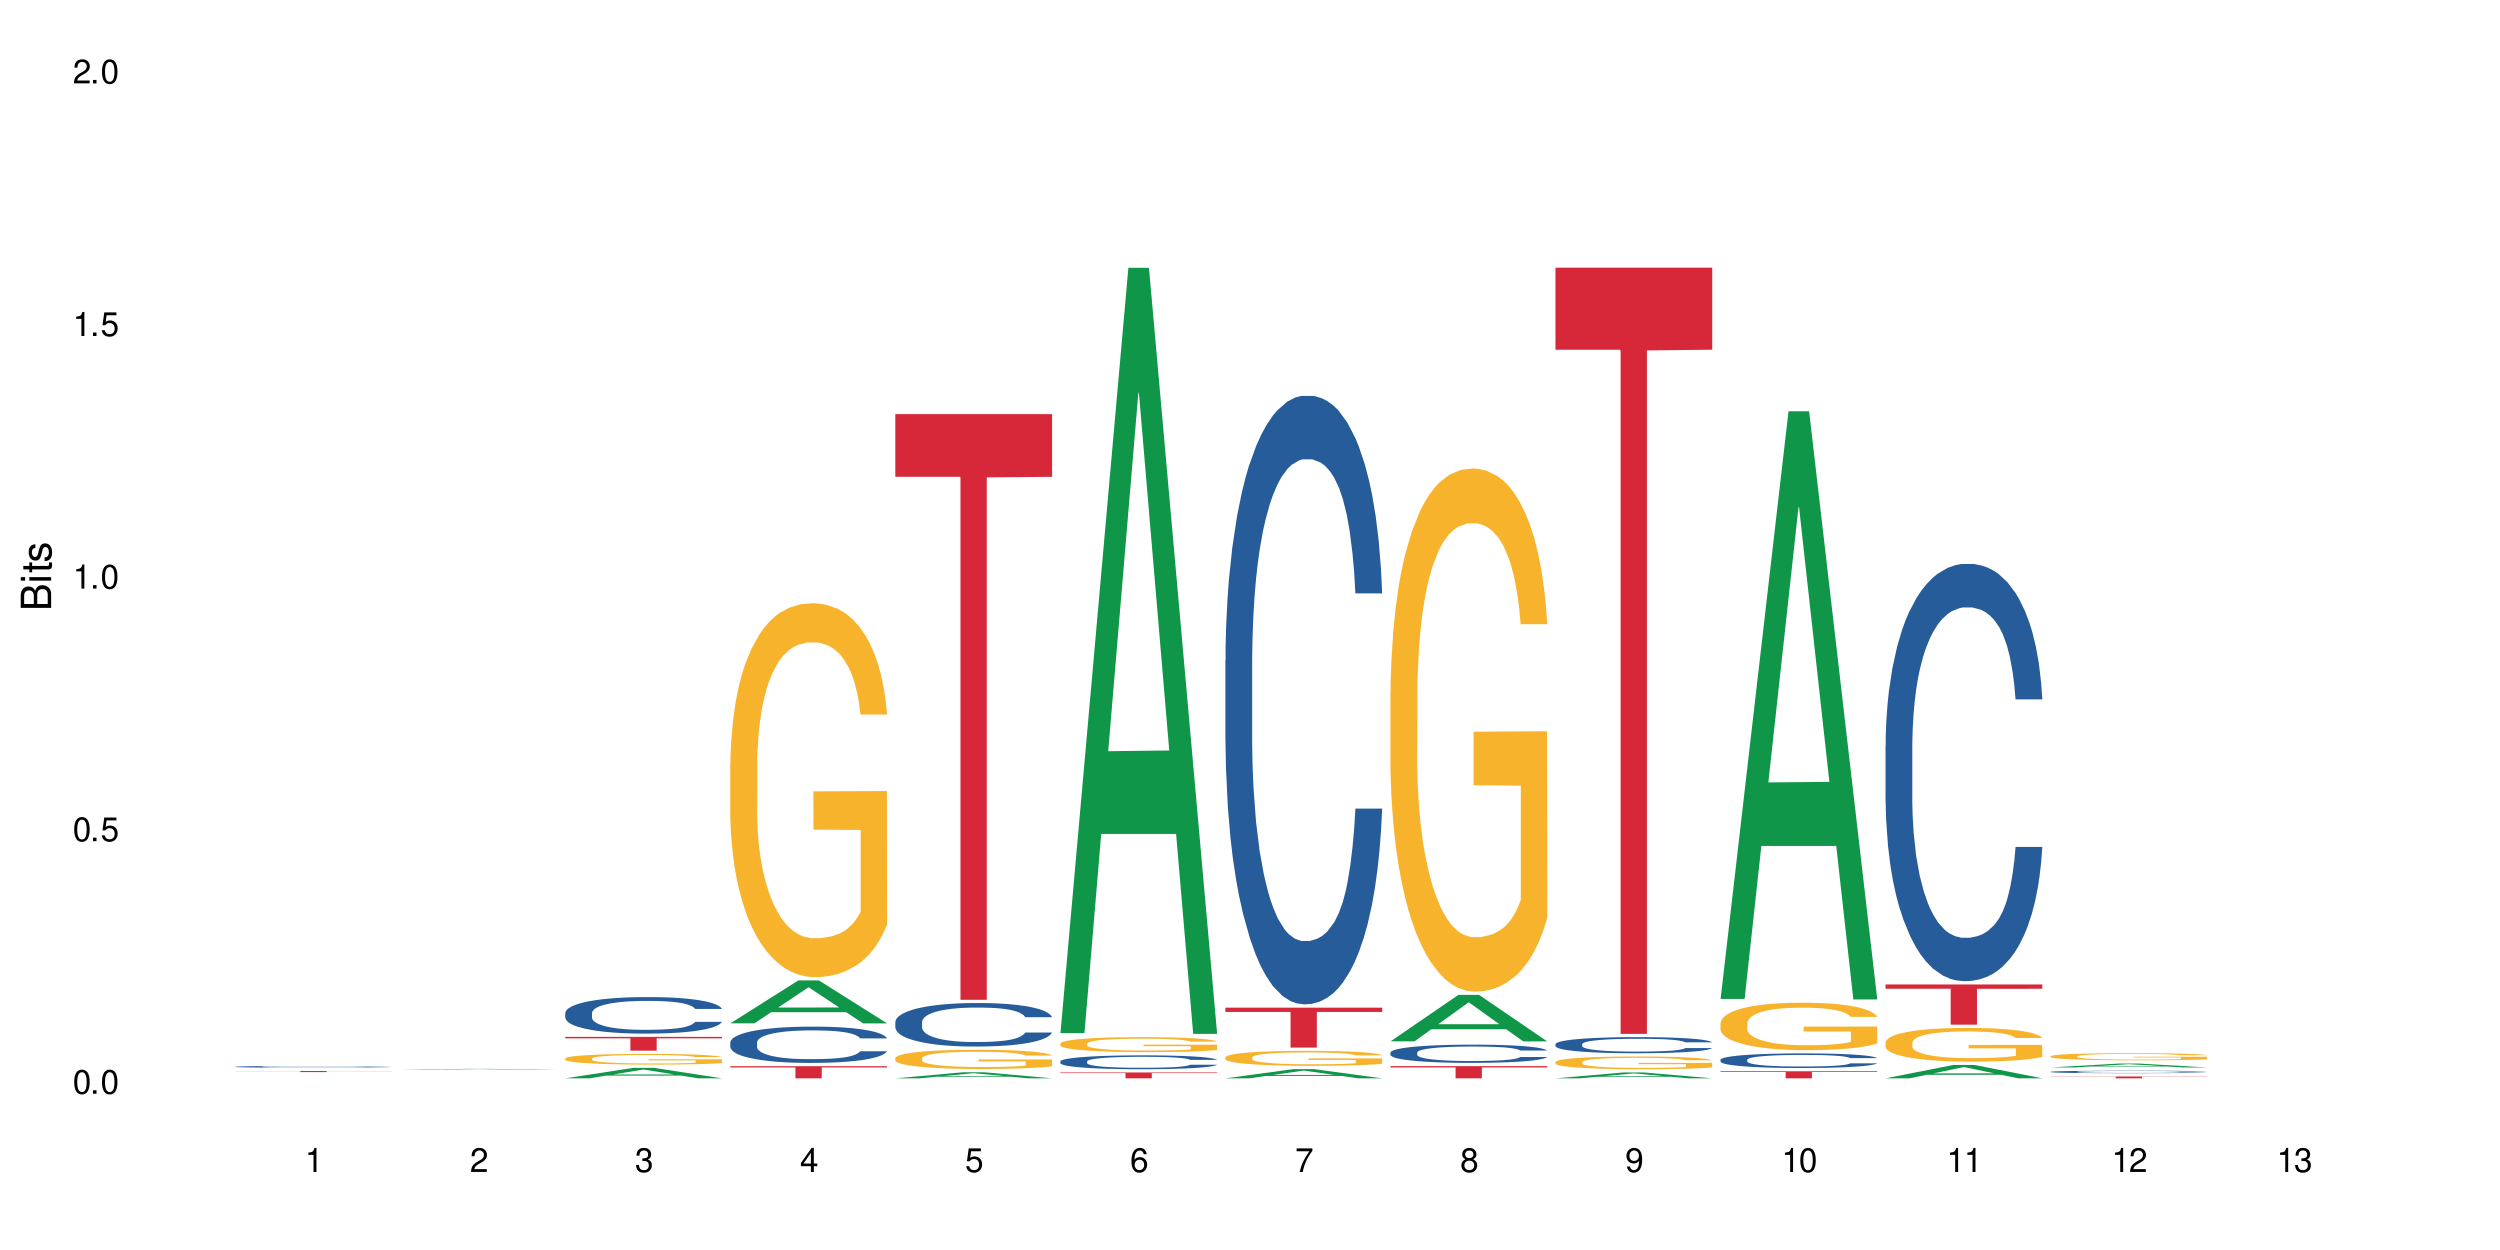 <?xml version="1.0" encoding="UTF-8"?>
<svg xmlns="http://www.w3.org/2000/svg" xmlns:xlink="http://www.w3.org/1999/xlink" width="720" height="360" viewBox="0 0 720 360">
<defs>
<g>
<g id="glyph-0-0">
</g>
<g id="glyph-0-1">
<path d="M 2.641 -6.938 C 2 -6.938 1.422 -6.656 1.078 -6.172 C 0.641 -5.562 0.406 -4.641 0.406 -3.359 C 0.406 -1.016 1.188 0.219 2.641 0.219 C 4.078 0.219 4.859 -1.016 4.859 -3.297 C 4.859 -4.641 4.656 -5.547 4.203 -6.172 C 3.844 -6.656 3.281 -6.938 2.641 -6.938 Z M 2.641 -6.188 C 3.547 -6.188 4 -5.25 4 -3.375 C 4 -1.406 3.562 -0.484 2.625 -0.484 C 1.734 -0.484 1.281 -1.438 1.281 -3.344 C 1.281 -5.25 1.734 -6.188 2.641 -6.188 Z M 2.641 -6.188 "/>
</g>
<g id="glyph-0-2">
<path d="M 1.828 -1 L 0.828 -1 L 0.828 0 L 1.828 0 Z M 1.828 -1 "/>
</g>
<g id="glyph-0-3">
<path d="M 4.562 -6.797 L 1.062 -6.797 L 0.547 -3.094 L 1.328 -3.094 C 1.719 -3.562 2.047 -3.734 2.578 -3.734 C 3.484 -3.734 4.062 -3.109 4.062 -2.094 C 4.062 -1.125 3.484 -0.531 2.578 -0.531 C 1.828 -0.531 1.375 -0.906 1.188 -1.672 L 0.328 -1.672 C 0.453 -1.109 0.547 -0.844 0.75 -0.594 C 1.125 -0.078 1.828 0.219 2.594 0.219 C 3.969 0.219 4.922 -0.781 4.922 -2.219 C 4.922 -3.562 4.031 -4.484 2.719 -4.484 C 2.25 -4.484 1.859 -4.359 1.469 -4.062 L 1.734 -5.969 L 4.562 -5.969 Z M 4.562 -6.797 "/>
</g>
<g id="glyph-0-4">
<path d="M 2.484 -4.938 L 2.484 0 L 3.328 0 L 3.328 -6.938 L 2.766 -6.938 C 2.469 -5.875 2.281 -5.734 0.984 -5.562 L 0.984 -4.938 Z M 2.484 -4.938 "/>
</g>
<g id="glyph-0-5">
<path d="M 4.859 -0.828 L 1.281 -0.828 C 1.359 -1.406 1.672 -1.781 2.5 -2.281 L 3.469 -2.828 C 4.406 -3.344 4.906 -4.062 4.906 -4.906 C 4.906 -5.484 4.672 -6.031 4.266 -6.406 C 3.859 -6.766 3.375 -6.938 2.719 -6.938 C 1.859 -6.938 1.219 -6.625 0.844 -6.031 C 0.609 -5.672 0.5 -5.234 0.484 -4.531 L 1.328 -4.531 C 1.359 -5.016 1.406 -5.281 1.531 -5.516 C 1.75 -5.938 2.188 -6.203 2.703 -6.203 C 3.469 -6.203 4.031 -5.641 4.031 -4.891 C 4.031 -4.344 3.719 -3.859 3.125 -3.516 L 2.234 -3 C 0.812 -2.172 0.406 -1.531 0.328 -0.016 L 4.859 -0.016 Z M 4.859 -0.828 "/>
</g>
<g id="glyph-0-6">
<path d="M 2.125 -3.188 L 2.578 -3.188 C 3.5 -3.188 3.984 -2.766 3.984 -1.922 C 3.984 -1.062 3.469 -0.531 2.594 -0.531 C 1.656 -0.531 1.203 -1 1.156 -2.016 L 0.312 -2.016 C 0.344 -1.453 0.438 -1.094 0.609 -0.781 C 0.953 -0.109 1.625 0.219 2.547 0.219 C 3.953 0.219 4.859 -0.625 4.859 -1.938 C 4.859 -2.828 4.516 -3.297 3.703 -3.594 C 4.344 -3.844 4.656 -4.328 4.656 -5.031 C 4.656 -6.219 3.875 -6.938 2.578 -6.938 C 1.203 -6.938 0.484 -6.172 0.453 -4.703 L 1.297 -4.703 C 1.312 -5.125 1.344 -5.359 1.453 -5.578 C 1.641 -5.969 2.062 -6.203 2.594 -6.203 C 3.344 -6.203 3.797 -5.75 3.797 -5 C 3.797 -4.516 3.609 -4.219 3.25 -4.047 C 3.016 -3.953 2.703 -3.922 2.125 -3.906 Z M 2.125 -3.188 "/>
</g>
<g id="glyph-0-7">
<path d="M 3.141 -1.672 L 3.141 0 L 3.984 0 L 3.984 -1.672 L 4.984 -1.672 L 4.984 -2.438 L 3.984 -2.438 L 3.984 -6.938 L 3.359 -6.938 L 0.266 -2.578 L 0.266 -1.672 Z M 3.141 -2.438 L 1 -2.438 L 3.141 -5.5 Z M 3.141 -2.438 "/>
</g>
<g id="glyph-0-8">
<path d="M 4.781 -5.125 C 4.609 -6.266 3.891 -6.938 2.844 -6.938 C 2.094 -6.938 1.422 -6.578 1.031 -5.953 C 0.594 -5.266 0.406 -4.422 0.406 -3.172 C 0.406 -2 0.578 -1.25 0.984 -0.641 C 1.359 -0.078 1.953 0.219 2.703 0.219 C 3.984 0.219 4.922 -0.75 4.922 -2.094 C 4.922 -3.375 4.062 -4.281 2.844 -4.281 C 2.172 -4.281 1.641 -4.031 1.281 -3.516 C 1.281 -5.234 1.828 -6.188 2.797 -6.188 C 3.391 -6.188 3.797 -5.797 3.938 -5.125 Z M 2.734 -3.531 C 3.547 -3.531 4.062 -2.953 4.062 -2.031 C 4.062 -1.156 3.484 -0.531 2.703 -0.531 C 1.922 -0.531 1.328 -1.188 1.328 -2.078 C 1.328 -2.938 1.906 -3.531 2.734 -3.531 Z M 2.734 -3.531 "/>
</g>
<g id="glyph-0-9">
<path d="M 4.984 -6.797 L 0.438 -6.797 L 0.438 -5.969 L 4.109 -5.969 C 2.5 -3.656 1.828 -2.234 1.328 0 L 2.219 0 C 2.594 -2.172 3.453 -4.047 4.984 -6.094 Z M 4.984 -6.797 "/>
</g>
<g id="glyph-0-10">
<path d="M 3.75 -3.656 C 4.469 -4.094 4.688 -4.438 4.688 -5.078 C 4.688 -6.172 3.844 -6.938 2.641 -6.938 C 1.438 -6.938 0.594 -6.172 0.594 -5.094 C 0.594 -4.438 0.812 -4.094 1.516 -3.656 C 0.734 -3.266 0.359 -2.703 0.359 -1.922 C 0.359 -0.656 1.281 0.219 2.641 0.219 C 3.984 0.219 4.922 -0.656 4.922 -1.922 C 4.922 -2.703 4.531 -3.266 3.75 -3.656 Z M 2.641 -6.188 C 3.359 -6.188 3.812 -5.75 3.812 -5.062 C 3.812 -4.406 3.344 -3.984 2.641 -3.984 C 1.922 -3.984 1.453 -4.406 1.453 -5.078 C 1.453 -5.75 1.922 -6.188 2.641 -6.188 Z M 2.641 -3.266 C 3.484 -3.266 4.062 -2.719 4.062 -1.906 C 4.062 -1.078 3.484 -0.531 2.625 -0.531 C 1.797 -0.531 1.219 -1.094 1.219 -1.906 C 1.219 -2.719 1.781 -3.266 2.641 -3.266 Z M 2.641 -3.266 "/>
</g>
<g id="glyph-0-11">
<path d="M 0.516 -1.578 C 0.672 -0.453 1.406 0.219 2.438 0.219 C 3.188 0.219 3.859 -0.141 4.266 -0.766 C 4.688 -1.453 4.891 -2.297 4.891 -3.547 C 4.891 -4.719 4.703 -5.453 4.312 -6.078 C 3.938 -6.641 3.344 -6.938 2.594 -6.938 C 1.297 -6.938 0.359 -5.969 0.359 -4.625 C 0.359 -3.344 1.234 -2.453 2.453 -2.453 C 3.094 -2.453 3.578 -2.672 4.016 -3.203 C 4 -1.484 3.469 -0.531 2.5 -0.531 C 1.906 -0.531 1.484 -0.906 1.359 -1.578 Z M 2.578 -6.203 C 3.375 -6.203 3.969 -5.531 3.969 -4.641 C 3.969 -3.797 3.391 -3.188 2.547 -3.188 C 1.734 -3.188 1.234 -3.766 1.234 -4.688 C 1.234 -5.562 1.797 -6.203 2.578 -6.203 Z M 2.578 -6.203 "/>
</g>
<g id="glyph-1-0">
</g>
<g id="glyph-1-1">
<path d="M 0 -0.953 L 0 -4.891 C 0 -5.719 -0.234 -6.344 -0.734 -6.797 C -1.188 -7.234 -1.812 -7.469 -2.5 -7.469 C -3.547 -7.469 -4.188 -7 -4.625 -5.875 C -4.984 -6.688 -5.625 -7.094 -6.531 -7.094 C -7.172 -7.094 -7.734 -6.859 -8.141 -6.391 C -8.562 -5.922 -8.75 -5.344 -8.75 -4.5 L -8.75 -0.953 Z M -4.984 -2.062 L -7.766 -2.062 L -7.766 -4.219 C -7.766 -4.844 -7.688 -5.203 -7.453 -5.5 C -7.219 -5.812 -6.859 -5.969 -6.375 -5.969 C -5.891 -5.969 -5.531 -5.812 -5.297 -5.5 C -5.062 -5.203 -4.984 -4.844 -4.984 -4.219 Z M -0.984 -2.062 L -4 -2.062 L -4 -4.781 C -4 -5.766 -3.438 -6.359 -2.484 -6.359 C -1.547 -6.359 -0.984 -5.766 -0.984 -4.781 Z M -0.984 -2.062 "/>
</g>
<g id="glyph-1-2">
<path d="M -6.281 -1.797 L -6.281 -0.797 L 0 -0.797 L 0 -1.797 Z M -8.75 -1.797 L -8.75 -0.797 L -7.484 -0.797 L -7.484 -1.797 Z M -8.75 -1.797 "/>
</g>
<g id="glyph-1-3">
<path d="M -6.281 -3.047 L -6.281 -2.016 L -8.016 -2.016 L -8.016 -1.016 L -6.281 -1.016 L -6.281 -0.172 L -5.469 -0.172 L -5.469 -1.016 L -0.719 -1.016 C -0.078 -1.016 0.281 -1.453 0.281 -2.234 C 0.281 -2.5 0.25 -2.719 0.188 -3.047 L -0.641 -3.047 C -0.609 -2.906 -0.594 -2.766 -0.594 -2.562 C -0.594 -2.141 -0.719 -2.016 -1.156 -2.016 L -5.469 -2.016 L -5.469 -3.047 Z M -6.281 -3.047 "/>
</g>
<g id="glyph-1-4">
<path d="M -4.531 -5.25 C -5.766 -5.25 -6.469 -4.422 -6.469 -2.969 C -6.469 -1.516 -5.719 -0.562 -4.547 -0.562 C -3.562 -0.562 -3.094 -1.062 -2.734 -2.562 L -2.516 -3.484 C -2.344 -4.188 -2.094 -4.469 -1.641 -4.469 C -1.047 -4.469 -0.641 -3.875 -0.641 -3 C -0.641 -2.453 -0.797 -2 -1.062 -1.75 C -1.25 -1.594 -1.422 -1.531 -1.875 -1.469 L -1.875 -0.406 C -0.422 -0.453 0.281 -1.266 0.281 -2.922 C 0.281 -4.5 -0.5 -5.516 -1.719 -5.516 C -2.656 -5.516 -3.172 -4.984 -3.469 -3.734 L -3.703 -2.766 C -3.891 -1.953 -4.156 -1.609 -4.594 -1.609 C -5.188 -1.609 -5.547 -2.125 -5.547 -2.938 C -5.547 -3.75 -5.203 -4.172 -4.531 -4.203 Z M -4.531 -5.25 "/>
</g>
</g>
</defs>
<rect x="-72" y="-36" width="864" height="432" fill="rgb(100%, 100%, 100%)" fill-opacity="1"/>
<path fill-rule="nonzero" fill="rgb(14.51%, 36.078%, 60%)" fill-opacity="1" d="M 67.73 307.227 L 67.785 307.223 L 67.785 307.215 L 67.953 307.195 L 68.336 307.176 L 68.723 307.16 L 69.715 307.133 L 71.09 307.105 L 72.523 307.086 L 73.566 307.074 L 74.504 307.062 L 76.652 307.047 L 78.027 307.039 L 79.516 307.031 L 81.332 307.023 L 82.652 307.02 L 85.629 307.012 L 87.828 307.008 L 95.43 307.008 L 97.027 307.012 L 98.789 307.016 L 100.273 307.02 L 102.863 307.027 L 105.176 307.043 L 106.223 307.047 L 107.875 307.062 L 109.141 307.078 L 110.02 307.09 L 111.012 307.105 L 111.895 307.125 L 112.555 307.148 L 112.883 307.168 L 105.176 307.168 L 104.789 307.152 L 104.348 307.137 L 103.523 307.117 L 102.699 307.105 L 101.543 307.09 L 100.496 307.082 L 99.062 307.074 L 97.797 307.066 L 96.477 307.062 L 95.207 307.062 L 92.785 307.059 L 88.93 307.059 L 86.785 307.062 L 85.629 307.066 L 83.977 307.074 L 82.82 307.078 L 81.441 307.09 L 80.508 307.098 L 79.352 307.109 L 78.523 307.117 L 77.586 307.133 L 77.035 307.145 L 76.543 307.156 L 76.102 307.172 L 75.77 307.188 L 75.551 307.207 L 75.441 307.223 L 75.441 307.293 L 75.551 307.309 L 75.824 307.328 L 76.543 307.359 L 77.586 307.383 L 78.801 307.402 L 79.957 307.414 L 80.617 307.422 L 81.496 307.43 L 82.875 307.438 L 84.855 307.445 L 86.012 307.449 L 87.773 307.453 L 89.594 307.457 L 92.016 307.457 L 94.164 307.453 L 95.594 307.453 L 97.082 307.449 L 99.117 307.441 L 100.383 307.434 L 101.484 307.426 L 102.312 307.414 L 102.863 307.41 L 103.688 307.395 L 104.348 307.379 L 104.844 307.363 L 105.176 307.348 L 112.883 307.348 L 112.555 307.367 L 111.562 307.398 L 110.793 307.414 L 109.91 307.426 L 108.645 307.441 L 107.598 307.453 L 106.223 307.465 L 104.957 307.473 L 103.578 307.48 L 101.543 307.492 L 100.219 307.496 L 98.789 307.5 L 97.082 307.504 L 94.934 307.508 L 86.453 307.508 L 84.195 307.5 L 81.387 307.492 L 79.352 307.484 L 77.754 307.477 L 76.375 307.469 L 74.836 307.453 L 72.852 307.434 L 71.641 307.418 L 70.816 307.406 L 69.879 307.387 L 69.219 307.371 L 68.445 307.348 L 67.895 307.312 L 67.73 307.289 Z M 67.73 307.227 "/>
<path fill-rule="nonzero" fill="rgb(83.922%, 15.686%, 22.353%)" fill-opacity="1" d="M 67.73 308.445 L 112.883 308.445 L 112.883 308.48 L 94.066 308.48 L 94.066 308.762 L 86.496 308.762 L 86.496 308.48 L 67.73 308.48 Z M 67.73 308.445 "/>
<path fill-rule="nonzero" fill="rgb(6.275%, 58.824%, 28.235%)" fill-opacity="1" d="M 115.262 308.102 L 115.309 308.102 L 134.848 307.832 L 140.781 307.832 L 160.414 308.102 L 153.516 308.102 L 148.598 308.031 L 127.031 308.031 L 122.207 308.102 L 115.262 308.102 L 129.105 308.004 L 146.617 308 L 137.887 307.875 L 137.789 307.875 L 137.691 307.879 L 129.059 308 L 129.105 308.004 Z M 115.262 308.102 "/>
<path fill-rule="nonzero" fill="rgb(6.275%, 58.824%, 28.235%)" fill-opacity="1" d="M 162.793 310.555 L 162.84 310.555 L 182.379 307.543 L 188.312 307.543 L 207.945 310.559 L 201.047 310.559 L 196.125 309.773 L 174.562 309.773 L 169.738 310.555 L 162.793 310.555 L 176.637 309.445 L 194.148 309.441 L 185.418 308.035 L 185.32 308.035 L 185.223 308.043 L 176.59 309.441 L 176.637 309.445 Z M 162.793 310.555 "/>
<path fill-rule="nonzero" fill="rgb(14.51%, 36.078%, 60%)" fill-opacity="1" d="M 162.793 291.742 L 162.848 291.73 L 162.848 291.5 L 163.012 291.137 L 163.398 290.676 L 163.781 290.355 L 164.773 289.789 L 166.148 289.242 L 167.582 288.82 L 168.629 288.57 L 169.562 288.379 L 171.711 288.023 L 173.09 287.84 L 174.574 287.676 L 176.391 287.512 L 177.715 287.418 L 180.688 287.262 L 182.891 287.195 L 184.598 287.168 L 188.285 287.168 L 190.488 287.207 L 192.086 287.254 L 193.848 287.332 L 195.336 287.418 L 197.922 287.629 L 200.234 287.898 L 201.281 288.051 L 202.934 288.348 L 204.199 288.637 L 205.082 288.887 L 206.074 289.242 L 206.953 289.676 L 207.613 290.164 L 207.945 290.578 L 200.234 290.578 L 199.852 290.195 L 199.41 289.895 L 198.582 289.5 L 197.758 289.223 L 196.602 288.945 L 195.555 288.762 L 194.125 288.578 L 192.855 288.465 L 191.535 288.379 L 190.27 288.32 L 187.848 288.262 L 185.039 288.262 L 183.992 288.281 L 181.844 288.359 L 180.688 288.426 L 179.035 288.559 L 177.879 288.684 L 176.504 288.879 L 175.566 289.039 L 174.41 289.289 L 173.586 289.512 L 172.648 289.828 L 172.098 290.07 L 171.602 290.336 L 171.16 290.656 L 170.832 290.992 L 170.609 291.348 L 170.5 291.691 L 170.5 293.184 L 170.609 293.527 L 170.887 293.93 L 171.602 294.516 L 172.648 295.027 L 173.859 295.43 L 175.016 295.719 L 175.676 295.852 L 176.559 296.008 L 177.934 296.199 L 179.918 296.391 L 181.074 296.469 L 182.836 296.543 L 184.652 296.582 L 187.074 296.582 L 189.223 296.543 L 190.656 296.496 L 192.141 296.418 L 194.18 296.258 L 195.445 296.102 L 196.547 295.922 L 197.371 295.738 L 197.922 295.582 L 198.75 295.285 L 199.41 294.961 L 199.906 294.621 L 200.234 294.297 L 207.945 294.297 L 207.613 294.68 L 207.117 295.055 L 206.625 295.332 L 205.852 295.672 L 204.973 295.969 L 203.703 296.305 L 202.66 296.523 L 201.281 296.766 L 200.016 296.949 L 198.641 297.113 L 196.602 297.305 L 195.281 297.398 L 193.848 297.484 L 192.141 297.562 L 189.992 297.629 L 187.68 297.668 L 185.535 297.68 L 183.219 297.66 L 181.512 297.621 L 179.254 297.535 L 176.449 297.359 L 174.41 297.18 L 172.812 296.996 L 171.438 296.805 L 169.895 296.543 L 167.914 296.121 L 166.699 295.797 L 165.875 295.527 L 164.938 295.152 L 164.277 294.816 L 163.508 294.277 L 162.957 293.594 L 162.793 293.066 Z M 162.793 291.742 "/>
<path fill-rule="nonzero" fill="rgb(96.863%, 70.196%, 16.863%)" fill-opacity="1" d="M 162.793 304.844 L 162.848 304.84 L 162.848 304.785 L 163.066 304.656 L 163.617 304.484 L 164.332 304.34 L 165.105 304.227 L 165.602 304.168 L 166.426 304.082 L 167.141 304.02 L 168.957 303.895 L 171.27 303.777 L 172.539 303.727 L 173.969 303.676 L 176.008 303.625 L 176.941 303.605 L 179.805 303.559 L 183.055 303.531 L 186.633 303.523 L 188.285 303.527 L 190.543 303.535 L 193.629 303.566 L 195.391 303.598 L 196.766 303.625 L 198.199 303.66 L 199.961 303.719 L 201.613 303.785 L 202.934 303.852 L 204.254 303.938 L 205.355 304.027 L 206.293 304.125 L 207.117 304.242 L 207.613 304.344 L 207.945 304.441 L 200.289 304.441 L 199.852 304.344 L 199.355 304.266 L 198.527 304.172 L 197.703 304.105 L 196.875 304.051 L 195.336 303.98 L 194.012 303.934 L 192.363 303.895 L 190.766 303.867 L 188.949 303.852 L 187.848 303.848 L 184.926 303.848 L 182.285 303.867 L 180.742 303.891 L 179.641 303.91 L 178.098 303.953 L 177.164 303.988 L 176.613 304.012 L 174.961 304.098 L 173.859 304.176 L 173.254 304.23 L 172.484 304.312 L 171.934 304.391 L 171.328 304.504 L 170.996 304.586 L 170.555 304.777 L 170.5 305.285 L 170.664 305.391 L 170.996 305.508 L 171.438 305.609 L 172.098 305.715 L 172.758 305.797 L 173.914 305.906 L 174.906 305.98 L 175.676 306.027 L 177.164 306.105 L 177.77 306.129 L 179.199 306.18 L 180.688 306.219 L 182.504 306.254 L 183.883 306.27 L 186.082 306.285 L 188.891 306.285 L 192.195 306.27 L 194.289 306.246 L 195.719 306.223 L 196.656 306.203 L 197.812 306.172 L 198.641 306.145 L 199.41 306.113 L 200.348 306.066 L 200.348 305.391 L 186.746 305.391 L 186.746 305.074 L 207.891 305.07 L 207.945 306.172 L 206.789 306.25 L 205.355 306.32 L 203.98 306.379 L 202.547 306.426 L 200.512 306.48 L 198.859 306.512 L 196.324 306.551 L 194.012 306.578 L 191.59 306.594 L 189.441 306.602 L 186.91 306.605 L 184.652 306.602 L 182.23 306.582 L 180.301 306.562 L 178.539 306.531 L 176.777 306.496 L 174.574 306.438 L 173.145 306.391 L 171.656 306.328 L 170.172 306.258 L 168.848 306.184 L 167.969 306.125 L 167.086 306.059 L 166.148 305.973 L 165.27 305.875 L 164.609 305.789 L 164.004 305.691 L 163.562 305.598 L 163.121 305.473 L 162.902 305.371 L 162.793 305.281 Z M 162.793 304.844 "/>
<path fill-rule="nonzero" fill="rgb(83.922%, 15.686%, 22.353%)" fill-opacity="1" d="M 162.793 298.617 L 207.945 298.617 L 207.945 299.039 L 189.125 299.043 L 189.125 302.586 L 181.555 302.586 L 181.555 299.047 L 181.445 299.039 L 162.793 299.039 Z M 162.793 298.617 "/>
<path fill-rule="nonzero" fill="rgb(6.275%, 58.824%, 28.235%)" fill-opacity="1" d="M 210.32 294.723 L 210.371 294.711 L 229.906 282.359 L 235.84 282.359 L 255.477 294.734 L 248.578 294.734 L 243.656 291.504 L 222.094 291.504 L 217.27 294.723 L 210.32 294.723 L 224.168 290.168 L 241.68 290.156 L 232.945 284.379 L 232.852 284.371 L 232.754 284.402 L 224.117 290.156 L 224.168 290.168 Z M 210.32 294.723 "/>
<path fill-rule="nonzero" fill="rgb(14.51%, 36.078%, 60%)" fill-opacity="1" d="M 210.32 300.219 L 210.375 300.211 L 210.375 299.98 L 210.543 299.617 L 210.926 299.16 L 211.312 298.844 L 212.305 298.281 L 213.68 297.734 L 215.113 297.316 L 216.16 297.066 L 217.094 296.875 L 219.242 296.523 L 220.617 296.34 L 222.105 296.18 L 223.922 296.016 L 225.246 295.922 L 228.219 295.77 L 230.422 295.703 L 232.129 295.672 L 235.816 295.672 L 238.02 295.711 L 239.617 295.758 L 241.379 295.836 L 242.863 295.922 L 245.453 296.133 L 247.766 296.398 L 248.812 296.551 L 250.465 296.848 L 251.73 297.133 L 252.613 297.383 L 253.602 297.734 L 254.484 298.164 L 255.145 298.652 L 255.477 299.062 L 247.766 299.062 L 247.379 298.68 L 246.941 298.387 L 246.113 297.992 L 245.289 297.719 L 244.133 297.441 L 243.086 297.258 L 241.652 297.078 L 240.387 296.961 L 239.066 296.875 L 237.801 296.82 L 235.375 296.762 L 232.566 296.762 L 231.523 296.781 L 229.375 296.855 L 228.219 296.926 L 226.566 297.059 L 225.41 297.184 L 224.031 297.375 L 223.098 297.535 L 221.941 297.785 L 221.113 298.004 L 220.18 298.32 L 219.629 298.559 L 219.133 298.824 L 218.691 299.141 L 218.359 299.473 L 218.141 299.828 L 218.031 300.172 L 218.031 301.652 L 218.141 301.996 L 218.418 302.395 L 219.133 302.98 L 220.18 303.484 L 221.391 303.887 L 222.547 304.172 L 223.207 304.305 L 224.086 304.457 L 225.465 304.648 L 227.445 304.84 L 228.602 304.918 L 230.367 304.992 L 232.184 305.031 L 234.605 305.031 L 236.754 304.992 L 238.184 304.945 L 239.672 304.871 L 241.707 304.707 L 242.977 304.555 L 244.078 304.371 L 244.902 304.191 L 245.453 304.039 L 246.277 303.742 L 246.941 303.418 L 247.438 303.082 L 247.766 302.758 L 255.477 302.758 L 255.145 303.141 L 254.648 303.512 L 254.152 303.789 L 253.383 304.125 L 252.5 304.422 L 251.234 304.754 L 250.188 304.973 L 248.812 305.215 L 247.547 305.395 L 246.168 305.559 L 244.133 305.75 L 242.809 305.844 L 241.379 305.93 L 239.672 306.008 L 237.523 306.074 L 235.211 306.109 L 233.062 306.121 L 230.75 306.102 L 229.043 306.062 L 226.785 305.977 L 223.977 305.805 L 221.941 305.625 L 220.344 305.441 L 218.965 305.25 L 217.426 304.992 L 215.441 304.574 L 214.23 304.25 L 213.406 303.98 L 212.469 303.609 L 211.809 303.273 L 211.039 302.738 L 210.488 302.062 L 210.32 301.535 Z M 210.32 300.219 "/>
<path fill-rule="nonzero" fill="rgb(96.863%, 70.196%, 16.863%)" fill-opacity="1" d="M 210.32 219.848 L 210.375 219.75 L 210.375 217.785 L 210.598 213.359 L 211.148 207.258 L 211.863 202.242 L 212.633 198.309 L 213.129 196.242 L 213.957 193.293 L 214.672 191.129 L 216.488 186.703 L 218.801 182.57 L 220.066 180.801 L 221.5 179.129 L 223.539 177.262 L 224.473 176.57 L 227.336 175 L 230.586 174.016 L 234.164 173.719 L 235.816 173.816 L 238.074 174.211 L 241.156 175.293 L 242.922 176.277 L 244.297 177.262 L 245.73 178.539 L 247.492 180.508 L 249.145 182.867 L 250.465 185.227 L 251.785 188.18 L 252.887 191.324 L 253.824 194.77 L 254.648 198.898 L 255.145 202.34 L 255.477 205.785 L 247.82 205.785 L 247.379 202.34 L 246.887 199.688 L 246.059 196.441 L 245.234 194.078 L 244.406 192.211 L 242.863 189.652 L 241.543 188.078 L 239.891 186.703 L 238.293 185.816 L 236.477 185.227 L 235.375 185.031 L 232.457 185.031 L 229.816 185.719 L 228.273 186.508 L 227.172 187.293 L 225.629 188.77 L 224.695 189.949 L 224.145 190.734 L 222.492 193.785 L 221.391 196.539 L 220.785 198.406 L 220.012 201.359 L 219.461 204.016 L 218.855 207.949 L 218.527 210.898 L 218.086 217.586 L 218.031 235.293 L 218.195 239.027 L 218.527 243.062 L 218.965 246.602 L 219.629 250.34 L 220.289 253.191 L 221.445 257.027 L 222.438 259.586 L 223.207 261.258 L 224.695 263.914 L 225.301 264.797 L 226.73 266.57 L 228.219 267.945 L 230.035 269.125 L 231.41 269.715 L 233.613 270.207 L 236.422 270.207 L 239.727 269.617 L 241.82 268.832 L 243.25 268.043 L 244.188 267.355 L 245.344 266.273 L 246.168 265.289 L 246.941 264.207 L 247.875 262.535 L 247.875 239.027 L 234.273 238.93 L 234.273 227.914 L 255.422 227.816 L 255.477 266.273 L 254.32 268.93 L 252.887 271.488 L 251.512 273.453 L 250.078 275.125 L 248.043 276.996 L 246.391 278.176 L 243.855 279.551 L 241.543 280.438 L 239.121 281.027 L 236.973 281.324 L 234.441 281.422 L 232.184 281.223 L 229.758 280.633 L 227.832 279.848 L 226.07 278.863 L 224.309 277.586 L 222.105 275.52 L 220.672 273.848 L 219.188 271.781 L 217.699 269.324 L 216.379 266.668 L 215.496 264.602 L 214.617 262.242 L 213.68 259.289 L 212.801 255.945 L 212.137 252.898 L 211.531 249.453 L 211.094 246.211 L 210.652 241.781 L 210.43 238.242 L 210.32 235.191 Z M 210.32 219.848 "/>
<path fill-rule="nonzero" fill="rgb(83.922%, 15.686%, 22.353%)" fill-opacity="1" d="M 210.32 307.059 L 255.477 307.059 L 255.477 307.434 L 236.656 307.438 L 236.656 310.559 L 229.086 310.559 L 229.086 307.438 L 228.977 307.434 L 210.32 307.434 Z M 210.32 307.059 "/>
<path fill-rule="nonzero" fill="rgb(6.275%, 58.824%, 28.235%)" fill-opacity="1" d="M 257.852 310.559 L 257.898 310.555 L 277.438 308.805 L 283.371 308.805 L 303.004 310.559 L 296.105 310.559 L 291.188 310.102 L 269.621 310.102 L 264.797 310.559 L 257.852 310.559 L 271.695 309.91 L 289.207 309.91 L 280.477 309.09 L 280.379 309.09 L 280.285 309.094 L 271.648 309.91 L 271.695 309.91 Z M 257.852 310.559 "/>
<path fill-rule="nonzero" fill="rgb(14.51%, 36.078%, 60%)" fill-opacity="1" d="M 257.852 294.332 L 257.906 294.32 L 257.906 294.043 L 258.07 293.609 L 258.457 293.059 L 258.844 292.684 L 259.832 292.008 L 261.211 291.355 L 262.641 290.852 L 263.688 290.555 L 264.625 290.324 L 266.773 289.898 L 268.148 289.684 L 269.637 289.488 L 271.453 289.293 L 272.773 289.18 L 275.746 288.996 L 277.949 288.914 L 279.656 288.883 L 283.348 288.883 L 285.551 288.926 L 287.145 288.984 L 288.91 289.074 L 290.395 289.18 L 292.984 289.43 L 295.297 289.75 L 296.344 289.934 L 297.996 290.289 L 299.262 290.633 L 300.141 290.93 L 301.133 291.355 L 302.016 291.871 L 302.676 292.453 L 303.004 292.945 L 295.297 292.945 L 294.91 292.488 L 294.469 292.133 L 293.645 291.664 L 292.816 291.332 L 291.66 291 L 290.617 290.781 L 289.184 290.562 L 287.918 290.426 L 286.598 290.324 L 285.328 290.254 L 282.906 290.188 L 280.098 290.188 L 279.051 290.211 L 276.902 290.301 L 275.746 290.383 L 274.098 290.543 L 272.941 290.691 L 271.562 290.918 L 270.625 291.113 L 269.469 291.41 L 268.645 291.676 L 267.707 292.051 L 267.156 292.34 L 266.66 292.66 L 266.223 293.035 L 265.891 293.438 L 265.672 293.859 L 265.562 294.273 L 265.562 296.047 L 265.672 296.461 L 265.945 296.941 L 266.66 297.641 L 267.707 298.246 L 268.918 298.727 L 270.074 299.07 L 270.738 299.23 L 271.617 299.414 L 272.996 299.641 L 274.977 299.871 L 276.133 299.961 L 277.895 300.055 L 279.711 300.102 L 282.137 300.102 L 284.281 300.055 L 285.715 299.996 L 287.203 299.906 L 289.238 299.711 L 290.504 299.527 L 291.605 299.309 L 292.434 299.094 L 292.984 298.91 L 293.809 298.555 L 294.469 298.164 L 294.965 297.766 L 295.297 297.375 L 303.004 297.375 L 302.676 297.832 L 302.18 298.281 L 301.684 298.613 L 300.914 299.012 L 300.031 299.367 L 298.766 299.77 L 297.719 300.031 L 296.344 300.316 L 295.074 300.535 L 293.699 300.73 L 291.66 300.957 L 290.34 301.074 L 288.91 301.176 L 287.203 301.27 L 285.055 301.348 L 282.742 301.395 L 280.594 301.406 L 278.281 301.383 L 276.574 301.336 L 274.316 301.234 L 271.508 301.027 L 269.469 300.809 L 267.875 300.594 L 266.496 300.363 L 264.953 300.055 L 262.973 299.551 L 261.762 299.16 L 260.934 298.84 L 260 298.395 L 259.34 297.992 L 258.566 297.352 L 258.016 296.539 L 257.852 295.91 Z M 257.852 294.332 "/>
<path fill-rule="nonzero" fill="rgb(96.863%, 70.196%, 16.863%)" fill-opacity="1" d="M 257.852 304.707 L 257.906 304.703 L 257.906 304.602 L 258.125 304.375 L 258.676 304.062 L 259.395 303.805 L 260.164 303.605 L 260.66 303.496 L 261.484 303.348 L 262.203 303.234 L 264.02 303.008 L 266.332 302.797 L 267.598 302.707 L 269.031 302.621 L 271.066 302.523 L 272.004 302.488 L 274.867 302.41 L 278.117 302.359 L 281.695 302.344 L 283.348 302.348 L 285.605 302.367 L 288.688 302.422 L 290.449 302.473 L 291.828 302.523 L 293.258 302.59 L 295.02 302.691 L 296.672 302.812 L 297.996 302.934 L 299.316 303.086 L 300.418 303.246 L 301.352 303.422 L 302.18 303.633 L 302.676 303.812 L 303.004 303.988 L 295.352 303.988 L 294.91 303.812 L 294.414 303.676 L 293.59 303.508 L 292.762 303.387 L 291.938 303.293 L 290.395 303.16 L 289.074 303.078 L 287.422 303.008 L 285.824 302.965 L 284.008 302.934 L 282.906 302.922 L 279.988 302.922 L 277.344 302.957 L 275.805 303 L 274.703 303.039 L 273.16 303.113 L 272.223 303.176 L 271.672 303.215 L 270.02 303.371 L 268.918 303.512 L 268.312 303.609 L 267.543 303.762 L 266.992 303.895 L 266.387 304.098 L 266.055 304.25 L 265.617 304.594 L 265.562 305.5 L 265.727 305.691 L 266.055 305.898 L 266.496 306.082 L 267.156 306.273 L 267.82 306.418 L 268.977 306.617 L 269.965 306.746 L 270.738 306.832 L 272.223 306.969 L 272.828 307.016 L 274.262 307.105 L 275.746 307.176 L 277.566 307.234 L 278.941 307.266 L 281.145 307.293 L 283.953 307.293 L 287.258 307.262 L 289.348 307.223 L 290.781 307.18 L 291.719 307.145 L 292.875 307.09 L 293.699 307.039 L 294.469 306.984 L 295.406 306.898 L 295.406 305.691 L 281.805 305.688 L 281.805 305.121 L 302.949 305.117 L 303.004 307.09 L 301.848 307.227 L 300.418 307.355 L 299.039 307.457 L 297.609 307.543 L 295.57 307.641 L 293.918 307.699 L 291.387 307.77 L 289.074 307.816 L 286.652 307.848 L 284.504 307.863 L 281.969 307.867 L 279.711 307.855 L 277.289 307.824 L 275.363 307.785 L 273.602 307.734 L 271.84 307.668 L 269.637 307.562 L 268.203 307.477 L 266.719 307.371 L 265.23 307.246 L 263.91 307.109 L 263.027 307.004 L 262.148 306.883 L 261.211 306.73 L 260.328 306.559 L 259.668 306.402 L 259.062 306.227 L 258.621 306.059 L 258.184 305.832 L 257.961 305.652 L 257.852 305.496 Z M 257.852 304.707 "/>
<path fill-rule="nonzero" fill="rgb(83.922%, 15.686%, 22.353%)" fill-opacity="1" d="M 257.852 119.27 L 303.004 119.27 L 303.004 137.324 L 284.188 137.484 L 284.188 287.945 L 276.617 287.945 L 276.617 137.645 L 276.504 137.324 L 257.852 137.324 Z M 257.852 119.27 "/>
<path fill-rule="nonzero" fill="rgb(6.275%, 58.824%, 28.235%)" fill-opacity="1" d="M 305.383 297.551 L 305.43 297.344 L 324.969 77.133 L 330.902 77.133 L 350.535 297.758 L 343.637 297.758 L 338.715 240.168 L 317.152 240.168 L 312.328 297.551 L 305.383 297.551 L 319.227 216.344 L 336.738 216.137 L 328.008 113.18 L 327.91 112.973 L 327.812 113.594 L 319.18 216.137 L 319.227 216.344 Z M 305.383 297.551 "/>
<path fill-rule="nonzero" fill="rgb(14.51%, 36.078%, 60%)" fill-opacity="1" d="M 305.383 305.68 L 305.438 305.676 L 305.438 305.59 L 305.602 305.453 L 305.988 305.277 L 306.371 305.156 L 307.363 304.941 L 308.742 304.734 L 310.172 304.574 L 311.219 304.48 L 312.156 304.406 L 314.301 304.27 L 315.68 304.203 L 317.164 304.141 L 318.984 304.078 L 320.305 304.043 L 323.277 303.984 L 325.48 303.957 L 327.188 303.945 L 330.879 303.945 L 333.078 303.961 L 334.676 303.98 L 336.438 304.008 L 337.926 304.043 L 340.512 304.121 L 342.828 304.223 L 343.871 304.281 L 345.523 304.395 L 346.789 304.504 L 347.672 304.598 L 348.664 304.734 L 349.543 304.898 L 350.203 305.082 L 350.535 305.238 L 342.828 305.238 L 342.441 305.094 L 342 304.98 L 341.176 304.832 L 340.348 304.727 L 339.191 304.621 L 338.145 304.551 L 336.715 304.48 L 335.449 304.438 L 334.125 304.406 L 332.859 304.383 L 330.438 304.363 L 327.629 304.363 L 326.582 304.371 L 324.434 304.398 L 323.277 304.426 L 321.625 304.477 L 320.469 304.523 L 319.094 304.594 L 318.156 304.656 L 317 304.754 L 316.176 304.836 L 315.238 304.957 L 314.688 305.047 L 314.191 305.148 L 313.75 305.27 L 313.422 305.398 L 313.199 305.531 L 313.09 305.664 L 313.09 306.227 L 313.199 306.359 L 313.477 306.512 L 314.191 306.734 L 315.238 306.926 L 316.449 307.082 L 317.605 307.191 L 318.266 307.242 L 319.148 307.297 L 320.523 307.371 L 322.508 307.445 L 323.664 307.473 L 325.426 307.504 L 327.242 307.516 L 329.664 307.516 L 331.812 307.504 L 333.246 307.484 L 334.73 307.457 L 336.77 307.395 L 338.035 307.336 L 339.137 307.266 L 339.961 307.195 L 340.512 307.137 L 341.34 307.027 L 342 306.902 L 342.496 306.773 L 342.828 306.648 L 350.535 306.648 L 350.203 306.797 L 349.711 306.938 L 349.215 307.043 L 348.441 307.172 L 347.562 307.285 L 346.297 307.41 L 345.25 307.496 L 343.871 307.586 L 342.605 307.656 L 341.23 307.719 L 339.191 307.789 L 337.871 307.828 L 336.438 307.859 L 334.73 307.891 L 332.586 307.914 L 330.27 307.93 L 328.125 307.934 L 325.812 307.926 L 324.105 307.91 L 321.848 307.879 L 319.039 307.812 L 317 307.742 L 315.402 307.676 L 314.027 307.602 L 312.484 307.504 L 310.504 307.344 L 309.293 307.219 L 308.465 307.117 L 307.531 306.973 L 306.867 306.848 L 306.098 306.645 L 305.547 306.383 L 305.383 306.184 Z M 305.383 305.68 "/>
<path fill-rule="nonzero" fill="rgb(96.863%, 70.196%, 16.863%)" fill-opacity="1" d="M 305.383 300.543 L 305.438 300.539 L 305.438 300.461 L 305.656 300.281 L 306.207 300.039 L 306.922 299.836 L 307.695 299.68 L 308.191 299.598 L 309.016 299.48 L 309.73 299.391 L 311.551 299.215 L 313.863 299.051 L 315.129 298.98 L 316.559 298.91 L 318.598 298.836 L 319.535 298.809 L 322.398 298.746 L 325.645 298.707 L 329.227 298.695 L 330.879 298.699 L 333.137 298.715 L 336.219 298.758 L 337.98 298.797 L 339.355 298.836 L 340.789 298.887 L 342.551 298.965 L 344.203 299.062 L 345.523 299.156 L 346.848 299.273 L 347.949 299.398 L 348.883 299.539 L 349.711 299.703 L 350.203 299.84 L 350.535 299.98 L 342.883 299.98 L 342.441 299.84 L 341.945 299.734 L 341.121 299.605 L 340.293 299.512 L 339.469 299.438 L 337.926 299.332 L 336.605 299.27 L 334.953 299.215 L 333.355 299.18 L 331.539 299.156 L 330.438 299.148 L 327.52 299.148 L 324.875 299.176 L 323.332 299.207 L 322.23 299.238 L 320.691 299.297 L 319.754 299.344 L 319.203 299.375 L 317.551 299.5 L 316.449 299.609 L 315.844 299.684 L 315.074 299.801 L 314.523 299.91 L 313.918 300.066 L 313.586 300.184 L 313.145 300.453 L 313.09 301.16 L 313.258 301.312 L 313.586 301.473 L 314.027 301.613 L 314.688 301.766 L 315.348 301.879 L 316.504 302.031 L 317.496 302.133 L 318.266 302.203 L 319.754 302.309 L 320.359 302.344 L 321.793 302.414 L 323.277 302.469 L 325.094 302.516 L 326.473 302.539 L 328.676 302.559 L 331.484 302.559 L 334.785 302.535 L 336.879 302.504 L 338.312 302.473 L 339.246 302.445 L 340.402 302.402 L 341.23 302.363 L 342 302.32 L 342.938 302.254 L 342.938 301.312 L 329.336 301.309 L 329.336 300.867 L 350.48 300.863 L 350.535 302.402 L 349.379 302.508 L 347.949 302.609 L 346.57 302.691 L 345.141 302.758 L 343.102 302.832 L 341.449 302.879 L 338.918 302.934 L 336.605 302.969 L 334.18 302.992 L 332.035 303.004 L 329.5 303.008 L 327.242 303 L 324.82 302.977 L 322.895 302.945 L 321.129 302.906 L 319.367 302.855 L 317.164 302.773 L 315.734 302.707 L 314.246 302.625 L 312.762 302.523 L 311.438 302.418 L 310.559 302.336 L 309.676 302.242 L 308.742 302.121 L 307.859 301.988 L 307.199 301.867 L 306.594 301.73 L 306.152 301.598 L 305.711 301.422 L 305.492 301.281 L 305.383 301.156 Z M 305.383 300.543 "/>
<path fill-rule="nonzero" fill="rgb(83.922%, 15.686%, 22.353%)" fill-opacity="1" d="M 305.383 308.871 L 350.535 308.871 L 350.535 309.051 L 331.719 309.051 L 331.719 310.559 L 324.145 310.559 L 324.145 309.055 L 324.035 309.051 L 305.383 309.051 Z M 305.383 308.871 "/>
<path fill-rule="nonzero" fill="rgb(6.275%, 58.824%, 28.235%)" fill-opacity="1" d="M 352.91 310.555 L 352.961 310.555 L 372.496 307.902 L 378.43 307.902 L 398.066 310.559 L 391.168 310.559 L 386.246 309.863 L 364.684 309.863 L 359.859 310.555 L 352.91 310.555 L 366.758 309.578 L 384.27 309.574 L 375.535 308.336 L 375.441 308.332 L 375.344 308.34 L 366.707 309.574 L 366.758 309.578 Z M 352.91 310.555 "/>
<path fill-rule="nonzero" fill="rgb(14.51%, 36.078%, 60%)" fill-opacity="1" d="M 352.91 190.27 L 352.969 190.109 L 352.969 186.266 L 353.133 180.18 L 353.52 172.492 L 353.902 167.203 L 354.895 157.754 L 356.27 148.625 L 357.703 141.574 L 358.75 137.41 L 359.684 134.207 L 361.832 128.281 L 363.211 125.238 L 364.695 122.516 L 366.512 119.789 L 367.836 118.188 L 370.809 115.625 L 373.012 114.504 L 374.719 114.023 L 378.406 114.023 L 380.609 114.664 L 382.207 115.465 L 383.969 116.746 L 385.457 118.188 L 388.043 121.715 L 390.355 126.199 L 391.402 128.762 L 393.055 133.727 L 394.32 138.531 L 395.203 142.695 L 396.195 148.625 L 397.074 155.832 L 397.734 164 L 398.066 170.891 L 390.355 170.891 L 389.973 164.48 L 389.531 159.516 L 388.703 152.949 L 387.879 148.305 L 386.723 143.656 L 385.676 140.613 L 384.246 137.57 L 382.977 135.648 L 381.656 134.207 L 380.391 133.246 L 377.965 132.285 L 375.16 132.285 L 374.113 132.605 L 371.965 133.887 L 370.809 135.008 L 369.156 137.25 L 368 139.332 L 366.625 142.535 L 365.688 145.258 L 364.531 149.426 L 363.703 153.109 L 362.77 158.395 L 362.219 162.398 L 361.723 166.883 L 361.281 172.172 L 360.953 177.777 L 360.73 183.703 L 360.621 189.469 L 360.621 214.297 L 360.73 220.062 L 361.008 226.793 L 361.723 236.562 L 362.77 245.051 L 363.98 251.781 L 365.137 256.586 L 365.797 258.828 L 366.68 261.391 L 368.055 264.594 L 370.039 267.797 L 371.195 269.078 L 372.957 270.359 L 374.773 271.004 L 377.195 271.004 L 379.344 270.359 L 380.773 269.559 L 382.262 268.277 L 384.301 265.555 L 385.566 262.992 L 386.668 259.949 L 387.492 256.906 L 388.043 254.344 L 388.871 249.379 L 389.531 243.93 L 390.027 238.324 L 390.355 232.879 L 398.066 232.879 L 397.734 239.285 L 397.238 245.535 L 396.742 250.18 L 395.973 255.785 L 395.094 260.75 L 393.824 266.355 L 392.781 270.039 L 391.402 274.047 L 390.137 277.09 L 388.758 279.812 L 386.723 283.016 L 385.402 284.617 L 383.969 286.059 L 382.262 287.34 L 380.113 288.461 L 377.801 289.102 L 375.652 289.262 L 373.34 288.941 L 371.633 288.301 L 369.375 286.859 L 366.566 283.977 L 364.531 280.934 L 362.934 277.891 L 361.559 274.688 L 360.016 270.359 L 358.031 263.312 L 356.82 257.867 L 355.996 253.383 L 355.059 247.137 L 354.398 241.527 L 353.629 232.559 L 353.078 221.188 L 352.91 212.375 Z M 352.91 190.27 "/>
<path fill-rule="nonzero" fill="rgb(96.863%, 70.196%, 16.863%)" fill-opacity="1" d="M 352.91 304.496 L 352.969 304.492 L 352.969 304.414 L 353.188 304.234 L 353.738 303.992 L 354.453 303.789 L 355.227 303.633 L 355.719 303.551 L 356.547 303.43 L 357.262 303.344 L 359.078 303.168 L 361.391 303 L 362.66 302.93 L 364.09 302.863 L 366.129 302.789 L 367.062 302.762 L 369.926 302.699 L 373.176 302.656 L 376.754 302.645 L 378.406 302.648 L 380.664 302.664 L 383.75 302.711 L 385.512 302.75 L 386.887 302.789 L 388.32 302.84 L 390.082 302.918 L 391.734 303.012 L 393.055 303.105 L 394.375 303.227 L 395.477 303.352 L 396.414 303.488 L 397.238 303.656 L 397.734 303.793 L 398.066 303.93 L 390.41 303.93 L 389.973 303.793 L 389.477 303.688 L 388.648 303.559 L 387.824 303.461 L 386.996 303.387 L 385.457 303.285 L 384.133 303.223 L 382.48 303.168 L 380.887 303.133 L 379.066 303.105 L 377.965 303.098 L 375.047 303.098 L 372.406 303.129 L 370.863 303.16 L 369.762 303.191 L 368.219 303.25 L 367.285 303.297 L 366.734 303.328 L 365.082 303.449 L 363.98 303.562 L 363.375 303.637 L 362.602 303.754 L 362.055 303.859 L 361.445 304.02 L 361.117 304.137 L 360.676 304.406 L 360.621 305.113 L 360.785 305.266 L 361.117 305.426 L 361.559 305.566 L 362.219 305.719 L 362.879 305.832 L 364.035 305.984 L 365.027 306.09 L 365.797 306.156 L 367.285 306.262 L 367.891 306.297 L 369.32 306.367 L 370.809 306.422 L 372.625 306.469 L 374.004 306.492 L 376.203 306.516 L 379.012 306.516 L 382.316 306.488 L 384.41 306.457 L 385.84 306.426 L 386.777 306.398 L 387.934 306.355 L 388.758 306.316 L 389.531 306.273 L 390.465 306.207 L 390.465 305.266 L 376.867 305.262 L 376.867 304.82 L 398.012 304.816 L 398.066 306.355 L 396.91 306.461 L 395.477 306.566 L 394.102 306.645 L 392.668 306.711 L 390.633 306.785 L 388.98 306.832 L 386.445 306.887 L 384.133 306.926 L 381.711 306.949 L 379.562 306.961 L 377.031 306.965 L 374.773 306.957 L 372.352 306.934 L 370.422 306.898 L 368.66 306.859 L 366.898 306.809 L 364.695 306.727 L 363.266 306.66 L 361.777 306.578 L 360.289 306.477 L 358.969 306.371 L 358.09 306.289 L 357.207 306.195 L 356.27 306.078 L 355.391 305.941 L 354.73 305.82 L 354.125 305.684 L 353.684 305.551 L 353.242 305.375 L 353.023 305.234 L 352.91 305.109 Z M 352.91 304.496 "/>
<path fill-rule="nonzero" fill="rgb(83.922%, 15.686%, 22.353%)" fill-opacity="1" d="M 352.91 290.199 L 398.066 290.199 L 398.066 291.434 L 379.246 291.441 L 379.246 301.707 L 371.676 301.707 L 371.676 291.453 L 371.566 291.434 L 352.91 291.434 Z M 352.91 290.199 "/>
<path fill-rule="nonzero" fill="rgb(6.275%, 58.824%, 28.235%)" fill-opacity="1" d="M 400.441 299.91 L 400.492 299.898 L 420.027 286.52 L 425.961 286.52 L 445.598 299.926 L 438.699 299.926 L 433.777 296.426 L 412.215 296.426 L 407.391 299.91 L 400.441 299.91 L 414.289 294.977 L 431.801 294.965 L 423.066 288.707 L 422.973 288.695 L 422.875 288.734 L 414.238 294.965 L 414.289 294.977 Z M 400.441 299.91 "/>
<path fill-rule="nonzero" fill="rgb(14.51%, 36.078%, 60%)" fill-opacity="1" d="M 400.441 303.145 L 400.496 303.141 L 400.496 303.023 L 400.664 302.844 L 401.047 302.613 L 401.434 302.453 L 402.426 302.172 L 403.801 301.898 L 405.234 301.688 L 406.277 301.562 L 407.215 301.465 L 409.363 301.289 L 410.738 301.199 L 412.227 301.117 L 414.043 301.035 L 415.363 300.988 L 418.34 300.91 L 420.539 300.875 L 422.246 300.863 L 425.938 300.863 L 428.141 300.883 L 429.738 300.906 L 431.5 300.945 L 432.984 300.988 L 435.574 301.094 L 437.887 301.227 L 438.934 301.305 L 440.586 301.453 L 441.852 301.598 L 442.73 301.719 L 443.723 301.898 L 444.605 302.113 L 445.266 302.359 L 445.598 302.562 L 437.887 302.562 L 437.5 302.371 L 437.062 302.223 L 436.234 302.027 L 435.41 301.887 L 434.254 301.75 L 433.207 301.656 L 431.773 301.566 L 430.508 301.508 L 429.188 301.465 L 427.918 301.438 L 425.496 301.41 L 422.688 301.41 L 421.641 301.418 L 419.496 301.457 L 418.34 301.492 L 416.688 301.559 L 415.531 301.621 L 414.152 301.715 L 413.219 301.797 L 412.062 301.922 L 411.234 302.031 L 410.301 302.191 L 409.75 302.309 L 409.254 302.445 L 408.812 302.602 L 408.48 302.77 L 408.262 302.949 L 408.152 303.121 L 408.152 303.863 L 408.262 304.035 L 408.535 304.238 L 409.254 304.531 L 410.301 304.785 L 411.512 304.984 L 412.668 305.129 L 413.328 305.195 L 414.207 305.273 L 415.586 305.367 L 417.566 305.465 L 418.723 305.504 L 420.484 305.543 L 422.305 305.562 L 424.727 305.562 L 426.875 305.543 L 428.305 305.516 L 429.793 305.48 L 431.828 305.398 L 433.098 305.32 L 434.195 305.23 L 435.023 305.141 L 435.574 305.062 L 436.398 304.914 L 437.062 304.75 L 437.555 304.582 L 437.887 304.418 L 445.598 304.418 L 445.266 304.613 L 444.77 304.797 L 444.273 304.938 L 443.504 305.105 L 442.621 305.254 L 441.355 305.422 L 440.309 305.531 L 438.934 305.652 L 437.668 305.742 L 436.289 305.824 L 434.254 305.922 L 432.93 305.969 L 431.5 306.012 L 429.793 306.051 L 427.645 306.082 L 425.332 306.102 L 423.184 306.105 L 420.871 306.098 L 419.164 306.078 L 416.906 306.035 L 414.098 305.949 L 412.062 305.859 L 410.465 305.766 L 409.086 305.672 L 407.547 305.543 L 405.562 305.332 L 404.352 305.168 L 403.527 305.035 L 402.59 304.848 L 401.93 304.68 L 401.156 304.41 L 400.605 304.07 L 400.441 303.805 Z M 400.441 303.145 "/>
<path fill-rule="nonzero" fill="rgb(96.863%, 70.196%, 16.863%)" fill-opacity="1" d="M 400.441 199.449 L 400.496 199.312 L 400.496 196.562 L 400.719 190.371 L 401.27 181.84 L 401.984 174.824 L 402.754 169.32 L 403.25 166.43 L 404.078 162.301 L 404.793 159.273 L 406.609 153.082 L 408.922 147.305 L 410.188 144.828 L 411.621 142.488 L 413.656 139.875 L 414.594 138.91 L 417.457 136.711 L 420.707 135.336 L 424.285 134.922 L 425.938 135.059 L 428.195 135.609 L 431.277 137.125 L 433.039 138.5 L 434.418 139.875 L 435.848 141.664 L 437.609 144.414 L 439.262 147.719 L 440.586 151.02 L 441.906 155.148 L 443.008 159.551 L 443.945 164.367 L 444.77 170.145 L 445.266 174.961 L 445.598 179.777 L 437.941 179.777 L 437.5 174.961 L 437.004 171.246 L 436.18 166.703 L 435.355 163.402 L 434.527 160.789 L 432.984 157.211 L 431.664 155.012 L 430.012 153.082 L 428.414 151.844 L 426.598 151.02 L 425.496 150.746 L 422.578 150.746 L 419.934 151.707 L 418.395 152.809 L 417.293 153.91 L 415.75 155.973 L 414.812 157.625 L 414.262 158.727 L 412.613 162.988 L 411.512 166.844 L 410.906 169.457 L 410.133 173.586 L 409.582 177.301 L 408.977 182.801 L 408.648 186.93 L 408.207 196.285 L 408.152 221.051 L 408.316 226.281 L 408.648 231.922 L 409.086 236.875 L 409.75 242.102 L 410.41 246.094 L 411.566 251.461 L 412.555 255.035 L 413.328 257.375 L 414.812 261.09 L 415.422 262.328 L 416.852 264.805 L 418.34 266.73 L 420.156 268.383 L 421.531 269.207 L 423.734 269.895 L 426.543 269.895 L 429.848 269.07 L 431.941 267.969 L 433.371 266.867 L 434.309 265.906 L 435.465 264.391 L 436.289 263.016 L 437.062 261.504 L 437.996 259.164 L 437.996 226.281 L 424.395 226.145 L 424.395 210.734 L 445.539 210.594 L 445.598 264.391 L 444.438 268.105 L 443.008 271.684 L 441.633 274.438 L 440.199 276.777 L 438.16 279.391 L 436.512 281.039 L 433.977 282.969 L 431.664 284.207 L 429.242 285.031 L 427.094 285.445 L 424.562 285.582 L 422.305 285.305 L 419.879 284.48 L 417.953 283.379 L 416.191 282.004 L 414.43 280.215 L 412.227 277.324 L 410.793 274.988 L 409.309 272.098 L 407.82 268.656 L 406.5 264.941 L 405.617 262.055 L 404.738 258.75 L 403.801 254.625 L 402.922 249.945 L 402.258 245.68 L 401.652 240.863 L 401.215 236.324 L 400.773 230.133 L 400.551 225.18 L 400.441 220.914 Z M 400.441 199.449 "/>
<path fill-rule="nonzero" fill="rgb(83.922%, 15.686%, 22.353%)" fill-opacity="1" d="M 400.441 307.043 L 445.598 307.043 L 445.598 307.422 L 426.777 307.426 L 426.777 310.559 L 419.207 310.559 L 419.207 307.426 L 419.098 307.422 L 400.441 307.422 Z M 400.441 307.043 "/>
<path fill-rule="nonzero" fill="rgb(6.275%, 58.824%, 28.235%)" fill-opacity="1" d="M 447.973 310.559 L 448.02 310.555 L 467.559 308.871 L 473.492 308.871 L 493.125 310.559 L 486.227 310.559 L 481.309 310.117 L 459.742 310.117 L 454.918 310.559 L 447.973 310.559 L 461.816 309.934 L 479.328 309.934 L 470.598 309.145 L 470.5 309.145 L 470.406 309.148 L 461.77 309.934 L 461.816 309.934 Z M 447.973 310.559 "/>
<path fill-rule="nonzero" fill="rgb(14.51%, 36.078%, 60%)" fill-opacity="1" d="M 447.973 300.715 L 448.027 300.707 L 448.027 300.605 L 448.191 300.445 L 448.578 300.242 L 448.965 300.102 L 449.953 299.852 L 451.332 299.609 L 452.762 299.422 L 453.809 299.312 L 454.746 299.227 L 456.895 299.07 L 458.27 298.988 L 459.758 298.918 L 461.574 298.844 L 462.895 298.805 L 465.867 298.734 L 468.07 298.707 L 469.777 298.691 L 473.469 298.691 L 475.672 298.711 L 477.266 298.73 L 479.027 298.766 L 480.516 298.805 L 483.105 298.898 L 485.418 299.016 L 486.465 299.082 L 488.113 299.215 L 489.383 299.344 L 490.262 299.453 L 491.254 299.609 L 492.137 299.801 L 492.797 300.016 L 493.125 300.199 L 485.418 300.199 L 485.031 300.031 L 484.59 299.898 L 483.766 299.723 L 482.938 299.602 L 481.781 299.477 L 480.734 299.398 L 479.305 299.316 L 478.039 299.266 L 476.715 299.227 L 475.449 299.203 L 473.027 299.176 L 470.219 299.176 L 469.172 299.184 L 467.023 299.219 L 465.867 299.25 L 464.215 299.309 L 463.059 299.363 L 461.684 299.449 L 460.746 299.52 L 459.59 299.633 L 458.766 299.727 L 457.828 299.867 L 457.277 299.977 L 456.781 300.094 L 456.344 300.234 L 456.012 300.383 L 455.793 300.539 L 455.68 300.691 L 455.68 301.352 L 455.793 301.504 L 456.066 301.68 L 456.781 301.941 L 457.828 302.164 L 459.039 302.344 L 460.195 302.469 L 460.859 302.531 L 461.738 302.598 L 463.117 302.684 L 465.098 302.766 L 466.254 302.801 L 468.016 302.836 L 469.832 302.852 L 472.258 302.852 L 474.402 302.836 L 475.836 302.812 L 477.32 302.781 L 479.359 302.707 L 480.625 302.641 L 481.727 302.559 L 482.555 302.48 L 483.105 302.41 L 483.93 302.281 L 484.59 302.137 L 485.086 301.988 L 485.418 301.844 L 493.125 301.844 L 492.797 302.012 L 492.301 302.176 L 491.805 302.301 L 491.035 302.449 L 490.152 302.582 L 488.887 302.73 L 487.84 302.828 L 486.465 302.934 L 485.195 303.012 L 483.82 303.086 L 481.781 303.172 L 480.461 303.215 L 479.027 303.25 L 477.32 303.285 L 475.176 303.316 L 472.863 303.332 L 470.715 303.336 L 468.402 303.328 L 466.695 303.312 L 464.438 303.273 L 461.629 303.195 L 459.59 303.117 L 457.996 303.035 L 456.617 302.949 L 455.074 302.836 L 453.094 302.648 L 451.883 302.504 L 451.055 302.387 L 450.121 302.219 L 449.461 302.07 L 448.688 301.832 L 448.137 301.531 L 447.973 301.301 Z M 447.973 300.715 "/>
<path fill-rule="nonzero" fill="rgb(96.863%, 70.196%, 16.863%)" fill-opacity="1" d="M 447.973 305.84 L 448.027 305.836 L 448.027 305.77 L 448.246 305.621 L 448.797 305.414 L 449.516 305.242 L 450.285 305.109 L 450.781 305.039 L 451.605 304.938 L 452.324 304.863 L 454.141 304.715 L 456.453 304.574 L 457.719 304.516 L 459.152 304.457 L 461.188 304.395 L 462.125 304.371 L 464.988 304.316 L 468.238 304.285 L 471.816 304.273 L 473.469 304.277 L 475.727 304.289 L 478.809 304.328 L 480.57 304.359 L 481.949 304.395 L 483.379 304.438 L 485.141 304.504 L 486.793 304.586 L 488.113 304.664 L 489.438 304.766 L 490.539 304.871 L 491.473 304.988 L 492.301 305.129 L 492.797 305.246 L 493.125 305.363 L 485.473 305.363 L 485.031 305.246 L 484.535 305.156 L 483.711 305.047 L 482.883 304.965 L 482.059 304.902 L 480.516 304.816 L 479.195 304.762 L 477.543 304.715 L 475.945 304.684 L 474.129 304.664 L 473.027 304.656 L 470.109 304.656 L 467.465 304.68 L 465.922 304.707 L 464.824 304.734 L 463.281 304.785 L 462.344 304.824 L 461.793 304.852 L 460.141 304.957 L 459.039 305.051 L 458.434 305.113 L 457.664 305.211 L 457.113 305.305 L 456.508 305.438 L 456.176 305.535 L 455.738 305.766 L 455.68 306.367 L 455.848 306.492 L 456.176 306.629 L 456.617 306.75 L 457.277 306.875 L 457.938 306.973 L 459.094 307.105 L 460.086 307.191 L 460.859 307.246 L 462.344 307.336 L 462.949 307.367 L 464.383 307.43 L 465.867 307.477 L 467.688 307.516 L 469.062 307.535 L 471.266 307.551 L 474.074 307.551 L 477.379 307.531 L 479.469 307.504 L 480.902 307.477 L 481.836 307.453 L 482.992 307.418 L 483.82 307.383 L 484.59 307.348 L 485.527 307.289 L 485.527 306.492 L 471.926 306.488 L 471.926 306.113 L 493.07 306.113 L 493.125 307.418 L 491.969 307.508 L 490.539 307.594 L 489.16 307.66 L 487.73 307.719 L 485.691 307.781 L 484.039 307.82 L 481.508 307.867 L 479.195 307.898 L 476.773 307.918 L 474.625 307.93 L 472.09 307.934 L 469.832 307.926 L 467.41 307.906 L 465.484 307.879 L 463.723 307.844 L 461.957 307.801 L 459.758 307.73 L 458.324 307.676 L 456.836 307.605 L 455.352 307.52 L 454.031 307.43 L 453.148 307.359 L 452.266 307.281 L 451.332 307.18 L 450.449 307.066 L 449.789 306.965 L 449.184 306.848 L 448.742 306.734 L 448.301 306.586 L 448.082 306.465 L 447.973 306.363 Z M 447.973 305.84 "/>
<path fill-rule="nonzero" fill="rgb(83.922%, 15.686%, 22.353%)" fill-opacity="1" d="M 447.973 77.094 L 493.125 77.094 L 493.125 100.715 L 474.309 100.922 L 474.309 297.754 L 466.734 297.754 L 466.734 101.129 L 466.625 100.715 L 447.973 100.715 Z M 447.973 77.094 "/>
<path fill-rule="nonzero" fill="rgb(6.275%, 58.824%, 28.235%)" fill-opacity="1" d="M 495.504 287.688 L 495.551 287.527 L 515.09 118.441 L 521.023 118.441 L 540.656 287.848 L 533.758 287.848 L 528.836 243.625 L 507.273 243.625 L 502.449 287.688 L 495.504 287.688 L 509.348 225.332 L 526.859 225.176 L 518.129 146.117 L 518.031 145.957 L 517.934 146.438 L 509.301 225.176 L 509.348 225.332 Z M 495.504 287.688 "/>
<path fill-rule="nonzero" fill="rgb(14.51%, 36.078%, 60%)" fill-opacity="1" d="M 495.504 305.211 L 495.559 305.207 L 495.559 305.117 L 495.723 304.969 L 496.109 304.785 L 496.492 304.66 L 497.484 304.434 L 498.863 304.215 L 500.293 304.047 L 501.34 303.945 L 502.277 303.867 L 504.422 303.727 L 505.801 303.652 L 507.285 303.59 L 509.105 303.523 L 510.426 303.484 L 513.398 303.422 L 515.602 303.395 L 517.309 303.383 L 520.996 303.383 L 523.199 303.398 L 524.797 303.418 L 526.559 303.449 L 528.047 303.484 L 530.633 303.57 L 532.945 303.676 L 533.992 303.738 L 535.645 303.855 L 536.91 303.973 L 537.793 304.07 L 538.785 304.215 L 539.664 304.387 L 540.324 304.582 L 540.656 304.746 L 532.945 304.746 L 532.562 304.594 L 532.121 304.477 L 531.297 304.316 L 530.469 304.207 L 529.312 304.094 L 528.266 304.023 L 526.836 303.949 L 525.566 303.902 L 524.246 303.867 L 522.98 303.844 L 520.559 303.824 L 517.75 303.824 L 516.703 303.828 L 514.555 303.859 L 513.398 303.887 L 511.746 303.941 L 510.59 303.992 L 509.215 304.066 L 508.277 304.133 L 507.121 304.234 L 506.297 304.32 L 505.359 304.449 L 504.809 304.543 L 504.312 304.652 L 503.871 304.777 L 503.543 304.914 L 503.32 305.055 L 503.211 305.191 L 503.211 305.789 L 503.32 305.926 L 503.598 306.086 L 504.312 306.32 L 505.359 306.523 L 506.57 306.688 L 507.727 306.801 L 508.387 306.855 L 509.27 306.918 L 510.645 306.992 L 512.629 307.07 L 513.785 307.102 L 515.547 307.133 L 517.363 307.148 L 519.785 307.148 L 521.934 307.133 L 523.367 307.113 L 524.852 307.082 L 526.891 307.016 L 528.156 306.953 L 529.258 306.883 L 530.082 306.809 L 530.633 306.746 L 531.461 306.629 L 532.121 306.5 L 532.617 306.363 L 532.945 306.234 L 540.656 306.234 L 540.324 306.387 L 539.832 306.535 L 539.336 306.648 L 538.562 306.781 L 537.684 306.902 L 536.418 307.035 L 535.371 307.125 L 533.992 307.219 L 532.727 307.293 L 531.352 307.359 L 529.312 307.434 L 527.992 307.473 L 526.559 307.508 L 524.852 307.539 L 522.703 307.566 L 520.391 307.582 L 518.246 307.586 L 515.934 307.578 L 514.227 307.562 L 511.969 307.527 L 509.16 307.457 L 507.121 307.387 L 505.523 307.312 L 504.148 307.234 L 502.605 307.133 L 500.625 306.961 L 499.414 306.832 L 498.586 306.723 L 497.648 306.574 L 496.988 306.441 L 496.219 306.227 L 495.668 305.953 L 495.504 305.742 Z M 495.504 305.211 "/>
<path fill-rule="nonzero" fill="rgb(96.863%, 70.196%, 16.863%)" fill-opacity="1" d="M 495.504 294.637 L 495.559 294.625 L 495.559 294.375 L 495.777 293.812 L 496.328 293.039 L 497.043 292.402 L 497.816 291.902 L 498.312 291.641 L 499.137 291.266 L 499.852 290.992 L 501.668 290.43 L 503.984 289.906 L 505.25 289.684 L 506.68 289.469 L 508.719 289.234 L 509.652 289.145 L 512.52 288.945 L 515.766 288.82 L 519.348 288.785 L 520.996 288.797 L 523.254 288.848 L 526.34 288.984 L 528.102 289.109 L 529.477 289.234 L 530.91 289.395 L 532.672 289.645 L 534.324 289.945 L 535.645 290.242 L 536.965 290.617 L 538.066 291.016 L 539.004 291.453 L 539.832 291.977 L 540.324 292.414 L 540.656 292.852 L 533.004 292.852 L 532.562 292.414 L 532.066 292.078 L 531.238 291.668 L 530.414 291.367 L 529.59 291.129 L 528.047 290.805 L 526.723 290.605 L 525.074 290.43 L 523.477 290.32 L 521.66 290.242 L 520.559 290.219 L 517.641 290.219 L 514.996 290.305 L 513.453 290.406 L 512.352 290.504 L 510.812 290.691 L 509.875 290.844 L 509.324 290.941 L 507.672 291.328 L 506.57 291.68 L 505.965 291.914 L 505.195 292.289 L 504.645 292.629 L 504.039 293.125 L 503.707 293.5 L 503.266 294.348 L 503.211 296.594 L 503.375 297.07 L 503.707 297.582 L 504.148 298.031 L 504.809 298.504 L 505.469 298.867 L 506.625 299.352 L 507.617 299.676 L 508.387 299.891 L 509.875 300.227 L 510.48 300.34 L 511.91 300.562 L 513.398 300.738 L 515.215 300.887 L 516.594 300.961 L 518.797 301.023 L 521.602 301.023 L 524.906 300.949 L 527 300.852 L 528.43 300.75 L 529.367 300.664 L 530.523 300.527 L 531.352 300.402 L 532.121 300.262 L 533.059 300.051 L 533.059 297.07 L 519.457 297.059 L 519.457 295.66 L 540.602 295.648 L 540.656 300.527 L 539.5 300.863 L 538.066 301.188 L 536.691 301.438 L 535.258 301.648 L 533.223 301.887 L 531.57 302.035 L 529.039 302.211 L 526.723 302.324 L 524.301 302.398 L 522.152 302.434 L 519.621 302.445 L 517.363 302.422 L 514.941 302.348 L 513.012 302.246 L 511.25 302.121 L 509.488 301.961 L 507.285 301.699 L 505.855 301.484 L 504.367 301.223 L 502.883 300.914 L 501.559 300.574 L 500.68 300.312 L 499.797 300.016 L 498.863 299.641 L 497.98 299.215 L 497.32 298.828 L 496.715 298.391 L 496.273 297.98 L 495.832 297.418 L 495.613 296.969 L 495.504 296.582 Z M 495.504 294.637 "/>
<path fill-rule="nonzero" fill="rgb(83.922%, 15.686%, 22.353%)" fill-opacity="1" d="M 495.504 308.523 L 540.656 308.523 L 540.656 308.738 L 521.836 308.742 L 521.836 310.559 L 514.266 310.559 L 514.266 308.742 L 514.156 308.738 L 495.504 308.738 Z M 495.504 308.523 "/>
<path fill-rule="nonzero" fill="rgb(6.275%, 58.824%, 28.235%)" fill-opacity="1" d="M 543.031 310.555 L 543.082 310.551 L 562.617 306.695 L 568.551 306.695 L 588.188 310.559 L 581.289 310.559 L 576.367 309.551 L 554.805 309.551 L 549.98 310.555 L 543.031 310.555 L 556.879 309.133 L 574.391 309.129 L 565.656 307.324 L 565.562 307.324 L 565.465 307.332 L 556.828 309.129 L 556.879 309.133 Z M 543.031 310.555 "/>
<path fill-rule="nonzero" fill="rgb(14.51%, 36.078%, 60%)" fill-opacity="1" d="M 543.031 214.715 L 543.086 214.605 L 543.086 211.969 L 543.254 207.797 L 543.637 202.523 L 544.023 198.898 L 545.016 192.422 L 546.391 186.16 L 547.824 181.328 L 548.871 178.473 L 549.805 176.277 L 551.953 172.211 L 553.328 170.125 L 554.816 168.258 L 556.633 166.391 L 557.957 165.293 L 560.93 163.535 L 563.133 162.77 L 564.84 162.438 L 568.527 162.438 L 570.73 162.879 L 572.328 163.426 L 574.09 164.305 L 575.578 165.293 L 578.164 167.711 L 580.477 170.785 L 581.523 172.543 L 583.176 175.945 L 584.441 179.242 L 585.324 182.098 L 586.312 186.16 L 587.195 191.102 L 587.855 196.703 L 588.188 201.426 L 580.477 201.426 L 580.09 197.031 L 579.652 193.629 L 578.824 189.125 L 578 185.941 L 576.844 182.754 L 575.797 180.668 L 574.363 178.582 L 573.098 177.266 L 571.777 176.277 L 570.512 175.617 L 568.086 174.957 L 565.277 174.957 L 564.234 175.18 L 562.086 176.055 L 560.93 176.824 L 559.277 178.363 L 558.121 179.789 L 556.742 181.988 L 555.809 183.855 L 554.652 186.711 L 553.824 189.234 L 552.891 192.859 L 552.34 195.605 L 551.844 198.68 L 551.402 202.305 L 551.07 206.148 L 550.852 210.211 L 550.742 214.164 L 550.742 231.188 L 550.852 235.141 L 551.129 239.754 L 551.844 246.453 L 552.891 252.273 L 554.102 256.887 L 555.258 260.18 L 555.918 261.719 L 556.801 263.477 L 558.176 265.672 L 560.156 267.867 L 561.312 268.746 L 563.078 269.625 L 564.895 270.066 L 567.316 270.066 L 569.465 269.625 L 570.895 269.074 L 572.383 268.199 L 574.422 266.332 L 575.688 264.574 L 576.789 262.488 L 577.613 260.398 L 578.164 258.645 L 578.992 255.238 L 579.652 251.504 L 580.148 247.66 L 580.477 243.926 L 588.188 243.926 L 587.855 248.32 L 587.359 252.602 L 586.863 255.789 L 586.094 259.633 L 585.211 263.035 L 583.945 266.879 L 582.898 269.406 L 581.523 272.152 L 580.258 274.238 L 578.879 276.105 L 576.844 278.301 L 575.52 279.398 L 574.09 280.387 L 572.383 281.266 L 570.234 282.035 L 567.922 282.473 L 565.773 282.586 L 563.461 282.363 L 561.754 281.926 L 559.496 280.938 L 556.688 278.961 L 554.652 276.875 L 553.055 274.785 L 551.68 272.59 L 550.137 269.625 L 548.152 264.793 L 546.941 261.059 L 546.117 257.984 L 545.18 253.699 L 544.52 249.855 L 543.75 243.707 L 543.199 235.91 L 543.031 229.871 Z M 543.031 214.715 "/>
<path fill-rule="nonzero" fill="rgb(96.863%, 70.196%, 16.863%)" fill-opacity="1" d="M 543.031 300.207 L 543.086 300.199 L 543.086 300.02 L 543.309 299.621 L 543.859 299.07 L 544.574 298.621 L 545.344 298.266 L 545.84 298.078 L 546.668 297.812 L 547.383 297.617 L 549.199 297.219 L 551.512 296.848 L 552.777 296.688 L 554.211 296.535 L 556.25 296.367 L 557.184 296.305 L 560.047 296.164 L 563.297 296.074 L 566.875 296.047 L 568.527 296.055 L 570.785 296.094 L 573.871 296.191 L 575.633 296.277 L 577.008 296.367 L 578.441 296.48 L 580.203 296.66 L 581.855 296.871 L 583.176 297.086 L 584.496 297.352 L 585.598 297.637 L 586.535 297.945 L 587.359 298.316 L 587.855 298.629 L 588.188 298.938 L 580.531 298.938 L 580.09 298.629 L 579.598 298.387 L 578.77 298.098 L 577.945 297.883 L 577.117 297.715 L 575.578 297.484 L 574.254 297.344 L 572.602 297.219 L 571.008 297.137 L 569.188 297.086 L 568.086 297.066 L 565.168 297.066 L 562.527 297.129 L 560.984 297.199 L 559.883 297.27 L 558.34 297.406 L 557.406 297.512 L 556.855 297.582 L 555.203 297.855 L 554.102 298.105 L 553.496 298.273 L 552.723 298.539 L 552.172 298.777 L 551.566 299.133 L 551.238 299.398 L 550.797 300.004 L 550.742 301.598 L 550.906 301.934 L 551.238 302.301 L 551.68 302.617 L 552.34 302.957 L 553 303.211 L 554.156 303.559 L 555.148 303.789 L 555.918 303.938 L 557.406 304.18 L 558.012 304.258 L 559.441 304.418 L 560.93 304.543 L 562.746 304.648 L 564.121 304.703 L 566.324 304.746 L 569.133 304.746 L 572.438 304.691 L 574.531 304.621 L 575.961 304.551 L 576.898 304.488 L 578.055 304.391 L 578.879 304.305 L 579.652 304.207 L 580.586 304.055 L 580.586 301.934 L 566.984 301.926 L 566.984 300.934 L 588.133 300.926 L 588.188 304.391 L 587.031 304.633 L 585.598 304.863 L 584.223 305.039 L 582.789 305.191 L 580.754 305.359 L 579.102 305.465 L 576.566 305.59 L 574.254 305.668 L 571.832 305.723 L 569.684 305.75 L 567.152 305.758 L 564.895 305.738 L 562.473 305.688 L 560.543 305.617 L 558.781 305.527 L 557.02 305.41 L 554.816 305.227 L 553.387 305.074 L 551.898 304.887 L 550.41 304.668 L 549.09 304.426 L 548.207 304.242 L 547.328 304.027 L 546.391 303.762 L 545.512 303.461 L 544.852 303.188 L 544.242 302.875 L 543.805 302.582 L 543.363 302.184 L 543.145 301.863 L 543.031 301.59 Z M 543.031 300.207 "/>
<path fill-rule="nonzero" fill="rgb(83.922%, 15.686%, 22.353%)" fill-opacity="1" d="M 543.031 283.523 L 588.188 283.523 L 588.188 284.762 L 569.367 284.773 L 569.367 295.109 L 561.797 295.109 L 561.797 284.785 L 561.688 284.762 L 543.031 284.762 Z M 543.031 283.523 "/>
<path fill-rule="nonzero" fill="rgb(6.275%, 58.824%, 28.235%)" fill-opacity="1" d="M 590.562 307.43 L 590.609 307.426 L 610.148 306.305 L 616.082 306.305 L 635.715 307.43 L 628.816 307.43 L 623.898 307.137 L 602.332 307.137 L 597.508 307.43 L 590.562 307.43 L 604.406 307.012 L 621.918 307.012 L 613.188 306.488 L 613.09 306.484 L 612.996 306.488 L 604.359 307.012 L 604.406 307.012 Z M 590.562 307.43 "/>
<path fill-rule="nonzero" fill="rgb(14.51%, 36.078%, 60%)" fill-opacity="1" d="M 590.562 308.676 L 590.617 308.676 L 590.617 308.66 L 590.781 308.637 L 591.168 308.605 L 591.555 308.582 L 592.547 308.543 L 593.922 308.508 L 595.352 308.48 L 596.398 308.461 L 597.336 308.449 L 599.484 308.426 L 600.859 308.414 L 602.348 308.402 L 604.164 308.391 L 605.484 308.383 L 608.461 308.375 L 610.66 308.367 L 616.059 308.367 L 618.262 308.371 L 619.859 308.371 L 621.621 308.379 L 623.105 308.383 L 625.695 308.398 L 628.008 308.418 L 629.055 308.426 L 630.707 308.445 L 631.973 308.465 L 632.852 308.484 L 633.844 308.508 L 634.727 308.535 L 635.387 308.57 L 635.715 308.598 L 628.008 308.598 L 627.621 308.57 L 627.18 308.551 L 626.355 308.523 L 625.531 308.508 L 624.371 308.488 L 623.328 308.477 L 621.895 308.461 L 620.629 308.453 L 619.309 308.449 L 618.039 308.445 L 615.617 308.441 L 611.762 308.441 L 609.617 308.449 L 608.461 308.453 L 606.809 308.461 L 605.652 308.469 L 604.273 308.484 L 603.34 308.492 L 602.18 308.512 L 601.355 308.527 L 600.418 308.547 L 599.867 308.562 L 599.375 308.582 L 598.934 308.602 L 598.602 308.625 L 598.383 308.648 L 598.273 308.672 L 598.273 308.773 L 598.383 308.797 L 598.656 308.824 L 599.375 308.867 L 600.418 308.898 L 601.633 308.926 L 602.789 308.945 L 603.449 308.957 L 604.328 308.965 L 605.707 308.98 L 607.688 308.992 L 608.844 308.996 L 610.605 309.004 L 616.996 309.004 L 618.426 309 L 619.914 308.996 L 621.949 308.984 L 623.215 308.973 L 624.316 308.961 L 625.145 308.949 L 625.695 308.938 L 626.52 308.918 L 627.18 308.895 L 627.676 308.871 L 628.008 308.852 L 635.715 308.852 L 635.387 308.875 L 634.891 308.902 L 634.395 308.922 L 633.625 308.945 L 632.742 308.965 L 631.477 308.988 L 630.43 309 L 629.055 309.02 L 627.785 309.031 L 626.41 309.043 L 624.371 309.055 L 623.051 309.062 L 621.621 309.066 L 619.914 309.07 L 617.766 309.078 L 610.992 309.078 L 609.285 309.074 L 607.027 309.07 L 604.219 309.059 L 602.18 309.047 L 600.586 309.035 L 599.207 309.02 L 597.668 309.004 L 595.684 308.973 L 594.473 308.953 L 593.645 308.934 L 592.711 308.91 L 592.051 308.887 L 591.277 308.848 L 590.727 308.805 L 590.562 308.766 Z M 590.562 308.676 "/>
<path fill-rule="nonzero" fill="rgb(96.863%, 70.196%, 16.863%)" fill-opacity="1" d="M 590.562 304.191 L 590.617 304.188 L 590.617 304.152 L 590.84 304.066 L 591.391 303.949 L 592.105 303.855 L 592.875 303.781 L 593.371 303.742 L 594.195 303.684 L 594.914 303.645 L 596.73 303.559 L 599.043 303.48 L 600.309 303.445 L 601.742 303.414 L 603.777 303.379 L 604.715 303.367 L 607.578 303.336 L 610.828 303.316 L 614.406 303.312 L 616.059 303.312 L 618.316 303.32 L 621.398 303.34 L 623.16 303.359 L 624.539 303.379 L 625.969 303.402 L 627.73 303.441 L 629.383 303.484 L 630.707 303.531 L 632.027 303.586 L 633.129 303.648 L 634.066 303.711 L 634.891 303.793 L 635.387 303.855 L 635.715 303.922 L 628.062 303.922 L 627.621 303.855 L 627.125 303.805 L 626.301 303.746 L 625.473 303.699 L 624.648 303.664 L 623.105 303.613 L 621.785 303.586 L 620.133 303.559 L 618.535 303.543 L 616.719 303.531 L 615.617 303.527 L 612.699 303.527 L 610.055 303.539 L 608.516 303.555 L 607.414 303.57 L 605.871 303.598 L 604.934 303.621 L 604.383 303.637 L 602.73 303.695 L 601.633 303.746 L 601.023 303.781 L 600.254 303.84 L 599.703 303.891 L 599.098 303.965 L 598.766 304.02 L 598.328 304.148 L 598.273 304.484 L 598.438 304.559 L 598.766 304.633 L 599.207 304.703 L 599.867 304.773 L 600.531 304.828 L 601.688 304.898 L 602.676 304.949 L 603.449 304.98 L 604.934 305.031 L 605.539 305.047 L 606.973 305.082 L 608.461 305.109 L 610.277 305.133 L 611.652 305.141 L 613.855 305.152 L 616.664 305.152 L 619.969 305.141 L 622.059 305.125 L 623.492 305.109 L 624.43 305.098 L 625.586 305.078 L 626.41 305.059 L 627.18 305.039 L 628.117 305.004 L 628.117 304.559 L 614.516 304.555 L 614.516 304.344 L 635.66 304.344 L 635.715 305.078 L 634.559 305.129 L 633.129 305.176 L 631.75 305.215 L 630.32 305.246 L 628.281 305.281 L 626.629 305.305 L 624.098 305.328 L 621.785 305.348 L 619.363 305.359 L 617.215 305.363 L 614.68 305.367 L 612.422 305.363 L 610 305.352 L 608.074 305.336 L 606.312 305.316 L 604.551 305.293 L 602.348 305.254 L 600.914 305.223 L 599.43 305.18 L 597.941 305.133 L 596.621 305.086 L 595.738 305.043 L 594.859 305 L 593.922 304.941 L 593.039 304.879 L 592.379 304.82 L 591.773 304.754 L 591.332 304.695 L 590.895 304.609 L 590.672 304.543 L 590.562 304.484 Z M 590.562 304.191 "/>
<path fill-rule="nonzero" fill="rgb(83.922%, 15.686%, 22.353%)" fill-opacity="1" d="M 590.562 310.016 L 635.715 310.016 L 635.715 310.074 L 616.898 310.074 L 616.898 310.559 L 609.328 310.559 L 609.328 310.078 L 609.219 310.074 L 590.562 310.074 Z M 590.562 310.016 "/>
<g fill="rgb(0%, 0%, 0%)" fill-opacity="1">
<use xlink:href="#glyph-0-1" x="20.965" y="314.993"/>
<use xlink:href="#glyph-0-2" x="25.965" y="314.993"/>
<use xlink:href="#glyph-0-1" x="28.965" y="314.993"/>
</g>
<g fill="rgb(0%, 0%, 0%)" fill-opacity="1">
<use xlink:href="#glyph-0-1" x="20.965" y="242.251"/>
<use xlink:href="#glyph-0-2" x="25.965" y="242.251"/>
<use xlink:href="#glyph-0-3" x="28.965" y="242.251"/>
</g>
<g fill="rgb(0%, 0%, 0%)" fill-opacity="1">
<use xlink:href="#glyph-0-4" x="20.965" y="169.509"/>
<use xlink:href="#glyph-0-2" x="25.965" y="169.509"/>
<use xlink:href="#glyph-0-1" x="28.965" y="169.509"/>
</g>
<g fill="rgb(0%, 0%, 0%)" fill-opacity="1">
<use xlink:href="#glyph-0-4" x="20.965" y="96.767"/>
<use xlink:href="#glyph-0-2" x="25.965" y="96.767"/>
<use xlink:href="#glyph-0-3" x="28.965" y="96.767"/>
</g>
<g fill="rgb(0%, 0%, 0%)" fill-opacity="1">
<use xlink:href="#glyph-0-5" x="20.965" y="24.024"/>
<use xlink:href="#glyph-0-2" x="25.965" y="24.024"/>
<use xlink:href="#glyph-0-1" x="28.965" y="24.024"/>
</g>
<g fill="rgb(0%, 0%, 0%)" fill-opacity="1">
<use xlink:href="#glyph-0-4" x="87.809" y="337.532"/>
</g>
<g fill="rgb(0%, 0%, 0%)" fill-opacity="1">
<use xlink:href="#glyph-0-5" x="135.34" y="337.532"/>
</g>
<g fill="rgb(0%, 0%, 0%)" fill-opacity="1">
<use xlink:href="#glyph-0-6" x="182.867" y="337.532"/>
</g>
<g fill="rgb(0%, 0%, 0%)" fill-opacity="1">
<use xlink:href="#glyph-0-7" x="230.398" y="337.532"/>
</g>
<g fill="rgb(0%, 0%, 0%)" fill-opacity="1">
<use xlink:href="#glyph-0-3" x="277.93" y="337.532"/>
</g>
<g fill="rgb(0%, 0%, 0%)" fill-opacity="1">
<use xlink:href="#glyph-0-8" x="325.457" y="337.532"/>
</g>
<g fill="rgb(0%, 0%, 0%)" fill-opacity="1">
<use xlink:href="#glyph-0-9" x="372.988" y="337.532"/>
</g>
<g fill="rgb(0%, 0%, 0%)" fill-opacity="1">
<use xlink:href="#glyph-0-10" x="420.52" y="337.532"/>
</g>
<g fill="rgb(0%, 0%, 0%)" fill-opacity="1">
<use xlink:href="#glyph-0-11" x="468.051" y="337.532"/>
</g>
<g fill="rgb(0%, 0%, 0%)" fill-opacity="1">
<use xlink:href="#glyph-0-4" x="513.078" y="337.532"/>
<use xlink:href="#glyph-0-1" x="518.078" y="337.532"/>
</g>
<g fill="rgb(0%, 0%, 0%)" fill-opacity="1">
<use xlink:href="#glyph-0-4" x="560.609" y="337.532"/>
<use xlink:href="#glyph-0-4" x="565.609" y="337.532"/>
</g>
<g fill="rgb(0%, 0%, 0%)" fill-opacity="1">
<use xlink:href="#glyph-0-4" x="608.141" y="337.532"/>
<use xlink:href="#glyph-0-5" x="613.141" y="337.532"/>
</g>
<g fill="rgb(0%, 0%, 0%)" fill-opacity="1">
<use xlink:href="#glyph-0-4" x="655.668" y="337.532"/>
<use xlink:href="#glyph-0-6" x="660.668" y="337.532"/>
</g>
<g fill="rgb(0%, 0%, 0%)" fill-opacity="1">
<use xlink:href="#glyph-1-1" x="14.725" y="176.012"/>
<use xlink:href="#glyph-1-2" x="14.725" y="168.012"/>
<use xlink:href="#glyph-1-3" x="14.725" y="165.012"/>
<use xlink:href="#glyph-1-4" x="14.725" y="162.012"/>
</g>
</svg>
